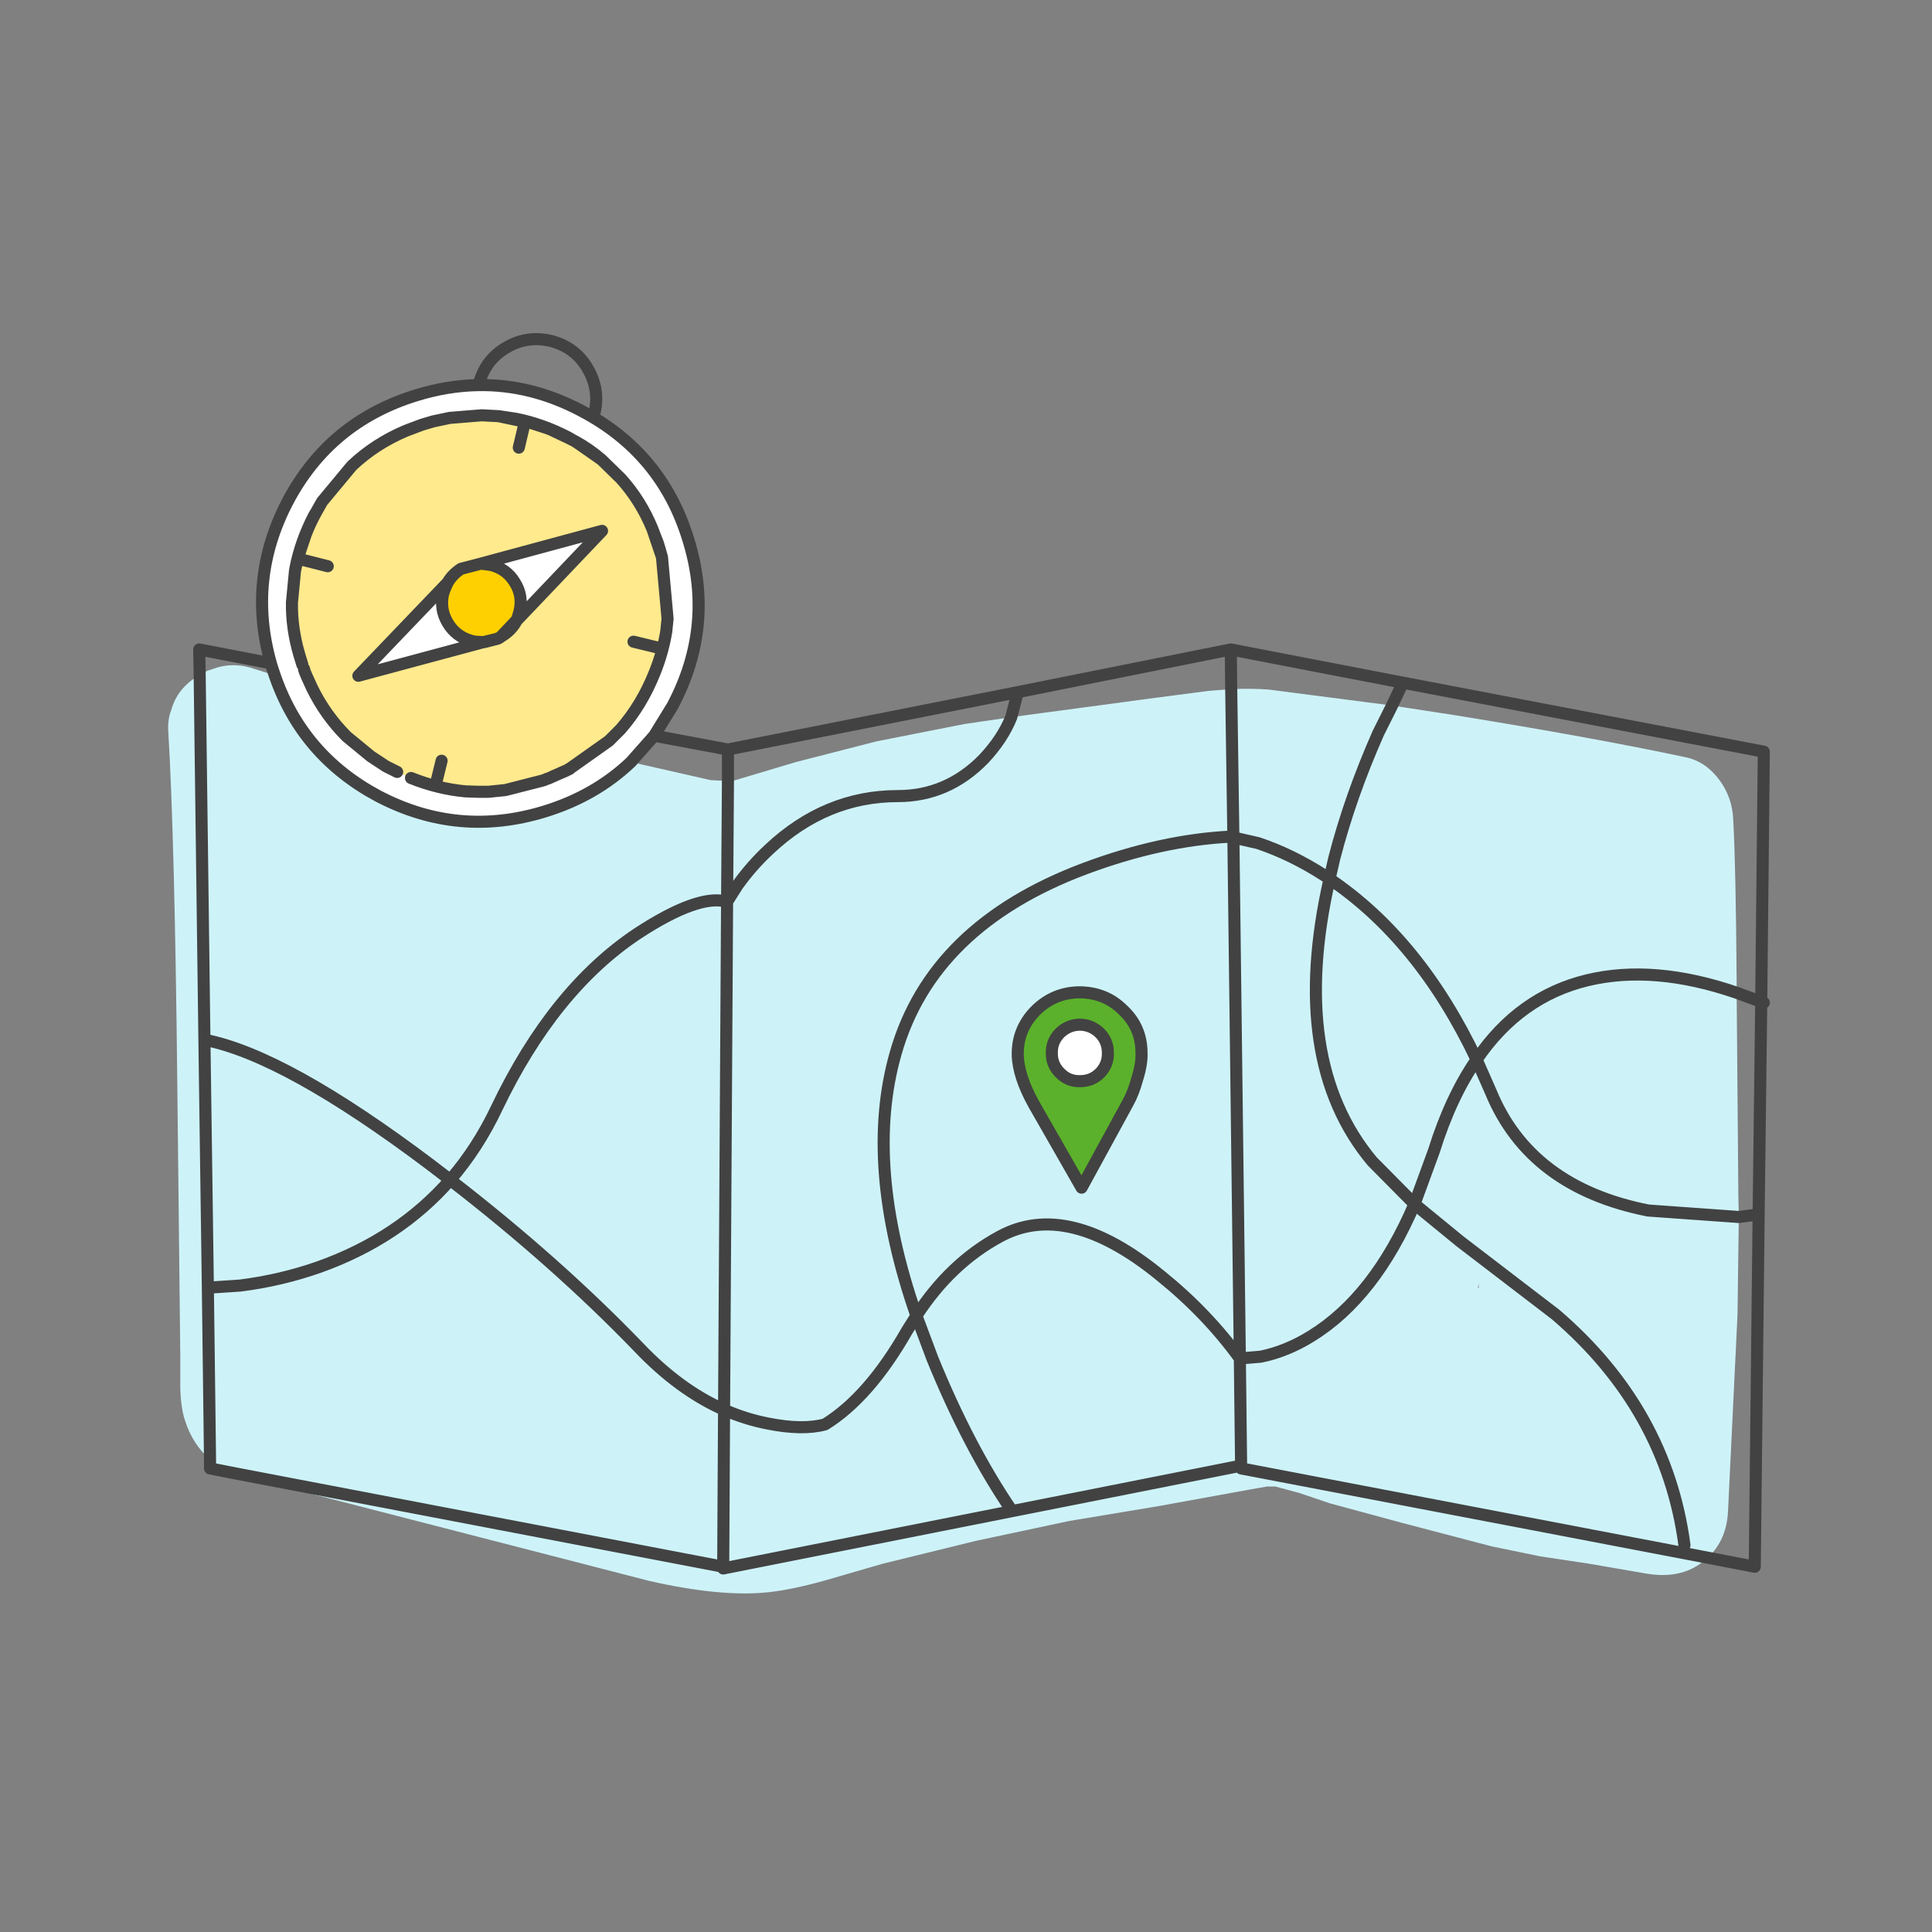 <svg width="224" height="224" viewBox="0 0 224 224" preserveAspectRatio="xMinYMin meet" xmlns="http://www.w3.org/2000/svg" xmlns:xlink="http://www.w3.org/1999/xlink">
  <rect x="0" y="0" width="224" height="224" fill="#808080" stroke="none"/>
  <defs/>
  <g>
    <path stroke="none" fill="#cdf3f9" d="M142.75 79.9 Q145.2 79.8 147.1 79.95 L161.4 81.8 168.55 82.9 Q184.65 85.5 195.45 87.8 197.8 88.3 199.4 90.5 200.85 92.5 200.95 95 201.25 100.15 201.35 113.65 L201.35 115.1 Q191.75 111.8 184.05 113.65 176.15 115.55 171.2 122.85 164.6 108.95 154.15 101.9 149.35 123 159.1 134.65 L164 139.6 Q159.4 150.35 152.05 154.9 149.15 156.7 146.15 157.3 L143.75 157.5 143.9 170.25 198 180.6 197.4 181.1 Q194.85 183.1 190.9 182.45 L184.25 181.3 178.6 180.45 173 179.3 162.5 176.55 154.2 174.3 150.65 173.1 147.85 172.35 146.9 172.35 144.9 172.7 134.45 174.6 123.95 176.35 113.15 178.65 102.35 181.3 95.8 183.2 Q91.9 184.3 89.15 184.6 83.65 185.2 75.3 183.3 L62.7 180.05 30.1 171.65 27.4 170.85 25.75 170.15 24.35 169.2 Q22.35 167.5 21.45 164.7 20.95 163.2 20.9 160.8 L20.9 156.85 20.55 125.15 Q20.25 97.05 19.5 84.6 19.45 83.55 19.75 82.6 L19.85 82.35 Q20.55 79.75 23.15 78.25 L23.3 78.15 24.1 77.75 25.15 77.4 Q27.05 76.85 29 77.4 L31.85 78.3 Q35.05 87.6 43.85 92.3 53.1 97.15 63.1 94.1 69 92.3 73.15 88.35 L82.4 90.45 84.4 90.55 85.1 90.5 92.3 88.35 101.65 85.95 111.8 83.95 117.25 83.15 133.25 81 140.15 80.1 142.75 79.9 143 97.1 145.85 97.75 Q149.75 99.05 153.55 101.5 L154.15 101.9 154.7 99.5 Q156.55 92.35 159.8 85 L161.4 81.8 159.8 85 Q156.55 92.35 154.7 99.5 L154.15 101.9 153.55 101.5 Q149.75 99.05 145.85 97.75 L143 97.1 142.75 79.9 M198 180.6 L143.9 170.25 143.75 157.5 146.15 157.3 Q149.15 156.7 152.05 154.9 159.4 150.35 164 139.6 L159.1 134.65 Q149.35 123 154.15 101.9 164.6 108.95 171.2 122.85 176.15 115.55 184.05 113.65 191.75 111.8 201.35 115.1 L201.55 138.8 201.6 141.1 201.45 152.45 200.35 175.2 Q200.2 178.55 198 180.6 M195.3 179.15 Q193.2 163.4 180.35 152.4 L169.25 143.9 164 139.6 166.25 133.45 Q168.2 127.2 171.2 122.85 L172.85 126.6 Q177.4 137.65 191.1 140.35 L201.6 141.1 191.1 140.35 Q177.4 137.65 172.85 126.6 L171.2 122.85 Q168.2 127.2 166.25 133.45 L164 139.6 169.25 143.9 180.35 152.4 Q193.2 163.4 195.3 179.15 M171.45 149.35 L171.45 149.05 171.45 148.8 171.35 149.3 171.45 149.35 M84.4 90.55 L84.3 104.55 Q81 103.6 73.9 108.25 64.15 114.75 57.6 128.45 55.4 133.1 52.2 136.8 L49.85 135 Q33.05 122.35 23.7 120.55 L23.15 78.25 23.7 120.55 Q33.05 122.35 49.85 135 L52.2 136.8 Q55.4 133.1 57.6 128.45 64.15 114.75 73.9 108.25 81 103.6 84.3 104.55 L84.4 90.55 M117.25 83.15 Q116.25 85.65 114.05 88 109.85 92.3 104.1 92.3 95.75 92.3 89.2 98.45 87.15 100.35 85.5 102.65 L84.3 104.55 83.95 163.45 Q78.75 161.15 74.05 156.2 64.5 146.3 52.2 136.8 46.25 143.6 37 146.9 32.6 148.45 27.85 149.05 L24.1 149.3 23.7 120.55 24.1 149.3 27.85 149.05 Q32.6 148.45 37 146.9 46.25 143.6 52.2 136.8 64.5 146.3 74.05 156.2 78.75 161.15 83.95 163.45 L84.3 104.55 85.5 102.65 Q87.15 100.35 89.2 98.45 95.75 92.3 104.1 92.3 109.85 92.3 114.05 88 116.25 85.65 117.25 83.15 M24.1 149.3 L24.35 169.2 24.1 149.3 M143.3 170.05 L117.35 175.2 Q112.3 167.8 108.1 157.5 L106.25 152.55 Q110.2 146.45 115.95 143.35 123.8 139.1 134.55 147.9 139.95 152.25 143.75 157.5 L143 97.1 142.7 97 Q134.65 97.4 125.8 100.7 108.05 107.35 103.85 122.1 100.15 135 106.25 152.55 L105.15 154.3 Q100.75 162 95.65 165.15 93.05 165.85 89.05 165.05 86.45 164.55 83.95 163.45 L83.85 181.65 27.4 170.85 83.85 181.65 83.95 163.45 Q86.45 164.55 89.05 165.05 93.05 165.85 95.65 165.15 100.75 162 105.15 154.3 L106.25 152.55 Q100.15 135 103.85 122.1 108.05 107.35 125.8 100.7 134.65 97.4 142.7 97 L143 97.1 143.75 157.5 Q139.95 152.25 134.55 147.9 123.8 139.1 115.95 143.35 110.2 146.45 106.25 152.55 L108.1 157.5 Q112.3 167.8 117.35 175.2 L143.3 170.05 M125.1 115.05 Q122.15 115.1 120.05 117.2 117.95 119.35 118 122.3 118.05 124.75 119.85 128 L125.4 137.7 130.75 127.9 Q131.4 126.75 131.85 125.1 132.4 123.35 132.35 122.1 132.35 119.1 130.2 117.1 128.15 115.05 125.1 115.05 M117.35 175.2 L83.85 181.85 83.85 181.65 83.85 181.85 117.35 175.2"/>
    <path stroke="none" fill="#ffea8d" d="M34.75 64.05 L35.35 62.25 35.45 61.95 Q36 60.55 36.7 59.3 L36.95 58.85 37.35 58.15 40.8 54 Q43.5 51.45 47.05 49.95 L48.4 49.45 48.9 49.25 50.25 48.85 50.9 48.7 52.15 48.45 55.85 48.15 57.8 48.25 61.6 49.05 57.8 48.25 59.8 48.55 61.6 49.05 63.45 49.65 63.7 49.75 63.85 49.8 65.95 50.8 67.1 51.45 69.75 53.3 72 55.5 Q74.3 58.05 75.65 61.35 L75.95 62.15 76.25 62.9 76.45 63.55 76.75 64.6 77.4 71.75 77.35 72.2 77.25 73.2 Q76.85 75.65 75.9 78 L75.2 79.65 74 81.8 70.6 85.9 Q68.35 87.5 66.15 89.05 L65.65 89.35 66.15 89.05 66.05 89.15 65.65 89.35 64.25 89.95 63.6 90.25 63.4 90.3 63.2 90.4 62.9 90.5 58.6 91.6 57.95 91.65 56.65 91.8 55.4 91.8 53.95 91.75 Q50.75 91.45 47.65 90.2 L47.55 90.15 46.5 89.7 46.05 89.5 44.75 88.85 44.05 88.4 43 87.7 40.2 85.4 Q37.7 82.9 36.15 79.7 L35.65 78.6 35.6 78.5 35.35 77.9 35.25 77.6 35.25 77.55 35.15 77.25 35.05 77.05 34.7 75.9 34.4 74.75 33.85 69.85 34.2 66.2 34.25 65.9 34.75 64.05 Q34.4 65.15 34.2 66.2 34.4 65.15 34.75 64.05 M38 65.65 L34.85 64.85 38 65.65 M60.15 51.9 L60.8 49.15 60.15 51.9 M51.9 67.55 L41.55 78.35 56.05 74.45 56.15 74.45 57.7 74.05 57.75 74 57.9 73.95 58.1 73.8 59.85 71.95 59.9 71.95 69.8 61.55 55.75 65.35 53.45 65.95 Q52.45 66.6 51.9 67.55 M57.7 74.05 L56.05 74.45 57.7 74.05 M73.45 74.4 L76.55 75.15 73.45 74.4 M58.1 73.8 Q59.3 73.1 59.9 71.95 59.3 73.1 58.1 73.8 M51.2 88.2 L50.55 90.85 51.2 88.2"/>
    <path stroke="none" fill="#ffffff" d="M31.4 76.9 Q28.65 67.15 33.35 58.15 38.2 48.95 48.2 45.85 51.9 44.7 55.5 44.65 61.6 44.55 67.45 47.65 76.75 52.55 79.8 62.55 82.9 72.5 78 81.8 L75.85 85.3 73.15 88.35 Q69 92.3 63.1 94.1 53.1 97.15 43.85 92.3 35.05 87.6 31.85 78.3 L31.55 77.4 31.4 76.9 M47.05 49.95 Q43.5 51.45 40.8 54 L37.35 58.15 36.95 58.85 36.7 59.3 Q36 60.55 35.45 61.95 L35.35 62.25 34.75 64.05 34.25 65.9 Q34.85 62.8 36.4 59.8 L36.7 59.3 37.35 58.15 36.7 59.3 36.4 59.8 Q34.85 62.8 34.25 65.9 L34.2 66.2 33.85 69.85 34.4 74.75 34.7 75.9 35.05 77.05 35.15 77.25 35.25 77.55 35.25 77.6 35.35 77.9 35.6 78.5 35.65 78.6 36.15 79.7 Q37.7 82.9 40.2 85.4 L43 87.7 44.05 88.4 44.75 88.85 46.05 89.5 46.5 89.7 47.55 90.15 47.65 90.2 Q50.75 91.45 53.95 91.75 L55.4 91.8 56.65 91.8 57.95 91.65 58.6 91.6 62.9 90.5 63.2 90.4 63.4 90.3 63.6 90.25 64.25 89.95 65.65 89.35 66.05 89.15 66.15 89.05 Q68.35 87.5 70.6 85.9 L74 81.8 75.2 79.65 75.9 78 Q76.85 75.65 77.25 73.2 L77.35 72.2 77.4 71.75 76.75 64.6 76.45 63.55 76.25 62.9 75.95 62.15 75.65 61.35 Q74.3 58.05 72 55.5 L69.75 53.3 67.1 51.45 65.95 50.8 63.85 49.8 63.7 49.75 63.45 49.65 61.6 49.05 59.8 48.55 Q62.85 49.15 65.85 50.7 L66.45 51.05 65.85 50.7 Q62.85 49.15 59.8 48.55 L57.8 48.25 55.85 48.15 52.15 48.45 50.9 48.7 50.25 48.85 48.9 49.25 48.4 49.45 47.05 49.95 48.9 49.25 47.05 49.95 M65.95 50.8 L66.45 51.05 66.65 51.15 67.1 51.45 66.65 51.15 66.45 51.05 65.95 50.8 M33.85 69.85 Q33.8 72.85 34.7 75.9 33.8 72.85 33.85 69.85 M52.15 48.45 L50.25 48.85 52.15 48.45 M69.75 53.3 Q68.3 52.05 66.65 51.15 68.3 52.05 69.75 53.3 M51.9 67.55 L51.65 68.1 51.45 68.6 51.45 68.65 51.4 68.75 Q50.95 70.6 51.9 72.2 52.85 73.8 54.65 74.3 L54.85 74.35 55.15 74.4 56.05 74.45 55.15 74.4 56.15 74.45 56.05 74.45 41.55 78.35 51.9 67.55 M57.75 74 L57.9 73.95 57.75 74 M59.85 71.95 L60.05 71.5 60.2 71 Q60.7 69.15 59.7 67.55 58.75 65.95 56.9 65.5 L55.75 65.35 69.8 61.55 59.9 71.95 59.85 71.95 M76.75 64.6 L75.65 61.35 76.75 64.6 M59.9 71.95 L60.05 71.5 59.9 71.95 M70.6 85.9 L71.95 84.55 Q74.4 81.75 75.9 78 74.4 81.75 71.95 84.55 L70.6 85.9 M63.6 90.25 L66.05 89.15 63.6 90.25 M43 87.7 L44.75 88.85 43 87.7 M56.65 91.8 L58.6 91.6 56.65 91.8 M125.15 118.8 Q126.5 118.8 127.5 119.75 128.45 120.7 128.45 122.05 128.5 123.4 127.55 124.4 126.6 125.35 125.25 125.35 123.9 125.4 122.95 124.45 121.95 123.5 121.95 122.15 121.9 120.8 122.85 119.8 123.8 118.85 125.15 118.8"/>
    <path stroke="none" fill="#fed001" d="M55.15 74.4 L54.85 74.35 54.65 74.3 Q52.85 73.8 51.9 72.2 50.95 70.6 51.4 68.75 L51.45 68.65 51.45 68.6 51.65 68.1 51.9 67.55 Q52.45 66.6 53.45 65.95 L55.75 65.35 56.9 65.5 Q58.75 65.95 59.7 67.55 60.7 69.15 60.2 71 L60.05 71.5 59.85 71.95 58.1 73.8 57.9 73.95 57.75 74 57.7 74.05 56.15 74.45 55.15 74.4"/>
    <path stroke="none" fill="#5bb12b" d="M125.15 118.8 Q123.8 118.85 122.85 119.8 121.9 120.8 121.95 122.15 121.95 123.5 122.95 124.45 123.9 125.4 125.25 125.35 126.6 125.35 127.55 124.4 128.5 123.4 128.45 122.05 128.45 120.7 127.5 119.75 126.5 118.8 125.15 118.8 M125.1 115.05 Q128.15 115.05 130.2 117.1 132.35 119.1 132.35 122.1 132.4 123.35 131.85 125.1 131.4 126.75 130.75 127.9 L125.4 137.7 119.85 128 Q118.05 124.75 118 122.3 117.95 119.35 120.05 117.2 122.15 115.1 125.1 115.05"/>
    <path fill="none" stroke="#424242" stroke-width="1.4" stroke-linecap="round" stroke-linejoin="round" d="M161.4 81.8 L162.65 79.15 142.7 75.3 142.75 79.9 143 97.1 145.85 97.75 Q149.75 99.05 153.55 101.5 L154.15 101.9 154.7 99.5 Q156.55 92.35 159.8 85 L161.4 81.8 M201.35 115.1 L204.2 116.15 204.5 87.15 162.65 79.15 M204.5 116.25 L204.2 116.15 203.9 140.8 203.45 181.65 198 180.6 M27.4 170.85 L24.35 170.25 24.35 169.2 24.1 149.3 27.85 149.05 Q32.6 148.45 37 146.9 46.25 143.6 52.2 136.8 64.5 146.3 74.05 156.2 78.75 161.15 83.95 163.45 L84.3 104.55 85.5 102.65 Q87.15 100.35 89.2 98.45 95.75 92.3 104.1 92.3 109.85 92.3 114.05 88 116.25 85.65 117.25 83.15 L118 80.25 84.4 86.9 84.4 90.55 M23.15 78.25 L23.1 75.3 31.4 76.9 Q28.65 67.15 33.35 58.15 38.2 48.95 48.2 45.85 51.9 44.7 55.5 44.65 56.2 41.75 58.7 40.3 61.15 38.85 63.95 39.55 66.75 40.3 68.15 42.75 69.6 45.25 68.9 48 M201.6 141.1 L191.1 140.35 Q177.4 137.65 172.85 126.6 L171.2 122.85 Q168.2 127.2 166.25 133.45 L164 139.6 169.25 143.9 180.35 152.4 Q193.2 163.4 195.3 179.15 M201.35 115.1 Q191.75 111.8 184.05 113.65 176.15 115.55 171.2 122.85 164.6 108.95 154.15 101.9 149.35 123 159.1 134.65 L164 139.6 Q159.4 150.35 152.05 154.9 149.15 156.7 146.15 157.3 L143.75 157.5 143.9 170.25 198 180.6 M201.6 141.1 L203.9 140.8 M142.7 75.3 L118 80.25 M47.05 49.95 Q43.5 51.45 40.8 54 L37.35 58.15 36.95 58.85 36.7 59.3 Q36 60.55 35.45 61.95 L35.35 62.25 34.75 64.05 Q34.4 65.15 34.2 66.2 L33.85 69.85 M34.7 75.9 L35.05 77.05 M35.25 77.55 L35.25 77.6 35.35 77.9 35.6 78.5 35.65 78.6 36.15 79.7 Q37.7 82.9 40.2 85.4 L43 87.7 M44.75 88.85 L46.05 89.5 M47.65 90.2 Q50.75 91.45 53.95 91.75 L55.4 91.8 56.65 91.8 M58.6 91.6 L62.9 90.5 63.2 90.4 63.4 90.3 63.6 90.25 64.25 89.95 65.65 89.35 66.15 89.05 Q68.35 87.5 70.6 85.9 M75.9 78 Q76.85 75.65 77.25 73.2 L77.35 72.2 77.4 71.75 76.75 64.6 76.45 63.55 76.25 62.9 75.95 62.15 75.65 61.35 Q74.3 58.05 72 55.5 L69.75 53.3 67.1 51.45 66.65 51.15 66.45 51.05 65.95 50.8 63.85 49.8 63.7 49.75 63.45 49.65 61.6 49.05 57.8 48.25 55.85 48.15 52.15 48.45 M50.25 48.85 L48.9 49.25 M47.05 49.95 L48.9 49.25 M34.25 65.9 Q34.85 62.8 36.4 59.8 L36.7 59.3 37.35 58.15 M34.2 66.2 L34.25 65.9 M34.85 64.85 L38 65.65 M23.15 78.25 L23.7 120.55 Q33.05 122.35 49.85 135 L52.2 136.8 Q55.4 133.1 57.6 128.45 64.15 114.75 73.9 108.25 81 103.6 84.3 104.55 L84.4 90.55 M73.15 88.35 Q69 92.3 63.1 94.1 53.1 97.15 43.85 92.3 35.05 87.6 31.85 78.3 L31.55 77.4 31.4 76.9 M34.7 75.9 Q33.8 72.85 33.85 69.85 M59.8 48.55 Q62.85 49.15 65.85 50.7 L66.45 51.05 M60.8 49.15 L60.15 51.9 M66.65 51.15 Q68.3 52.05 69.75 53.3 M50.25 48.85 L52.15 48.45 M55.15 74.4 L54.85 74.35 54.65 74.3 Q52.85 73.8 51.9 72.2 50.95 70.6 51.4 68.75 L51.45 68.65 51.45 68.6 51.65 68.1 51.9 67.55 41.55 78.35 56.05 74.45 55.15 74.4 M56.15 74.45 L57.7 74.05 57.75 74 57.9 73.95 58.1 73.8 59.85 71.95 M60.05 71.5 L60.2 71 Q60.7 69.15 59.7 67.55 58.75 65.95 56.9 65.5 L55.75 65.35 53.45 65.95 Q52.45 66.6 51.9 67.55 M57.9 73.95 L57.75 74 M56.15 74.45 L56.05 74.45 57.7 74.05 M75.65 61.35 L76.75 64.6 M59.9 71.95 L59.85 71.95 M60.05 71.5 L59.9 71.95 69.8 61.55 55.75 65.35 M75.9 78 Q74.4 81.75 71.95 84.55 L70.6 85.9 M55.5 44.65 Q61.6 44.55 67.45 47.65 76.75 52.55 79.8 62.55 82.9 72.5 78 81.8 L75.85 85.3 84.4 86.9 M76.55 75.15 L73.45 74.4 M57.8 48.25 L59.8 48.55 M59.9 71.95 Q59.3 73.1 58.1 73.8 M66.15 89.05 L66.05 89.15 63.6 90.25 M50.55 90.85 L51.2 88.2 M58.6 91.6 L56.65 91.8 M44.75 88.85 L43 87.7 M23.7 120.55 L24.1 149.3 M27.4 170.85 L83.85 181.65 83.95 163.45 Q86.45 164.55 89.05 165.05 93.05 165.85 95.65 165.15 100.75 162 105.15 154.3 L106.25 152.55 Q100.15 135 103.85 122.1 108.05 107.35 125.8 100.7 134.65 97.4 142.7 97 L143 97.1 143.75 157.5 Q139.95 152.25 134.55 147.9 123.8 139.1 115.95 143.35 110.2 146.45 106.25 152.55 L108.1 157.5 Q112.3 167.8 117.35 175.2 L143.3 170.05 M125.15 118.8 Q126.5 118.8 127.5 119.75 128.45 120.7 128.45 122.05 128.5 123.4 127.55 124.4 126.6 125.35 125.25 125.35 123.9 125.4 122.95 124.45 121.95 123.5 121.95 122.15 121.9 120.8 122.85 119.8 123.8 118.85 125.15 118.8 M125.1 115.05 Q122.15 115.1 120.05 117.2 117.95 119.35 118 122.3 118.05 124.75 119.85 128 L125.4 137.7 130.75 127.9 Q131.4 126.75 131.85 125.1 132.4 123.35 132.35 122.1 132.35 119.1 130.2 117.1 128.15 115.05 125.1 115.05 M83.85 181.65 L83.85 181.85 117.35 175.2 M75.85 85.3 L73.15 88.35"/>
  </g>
</svg>